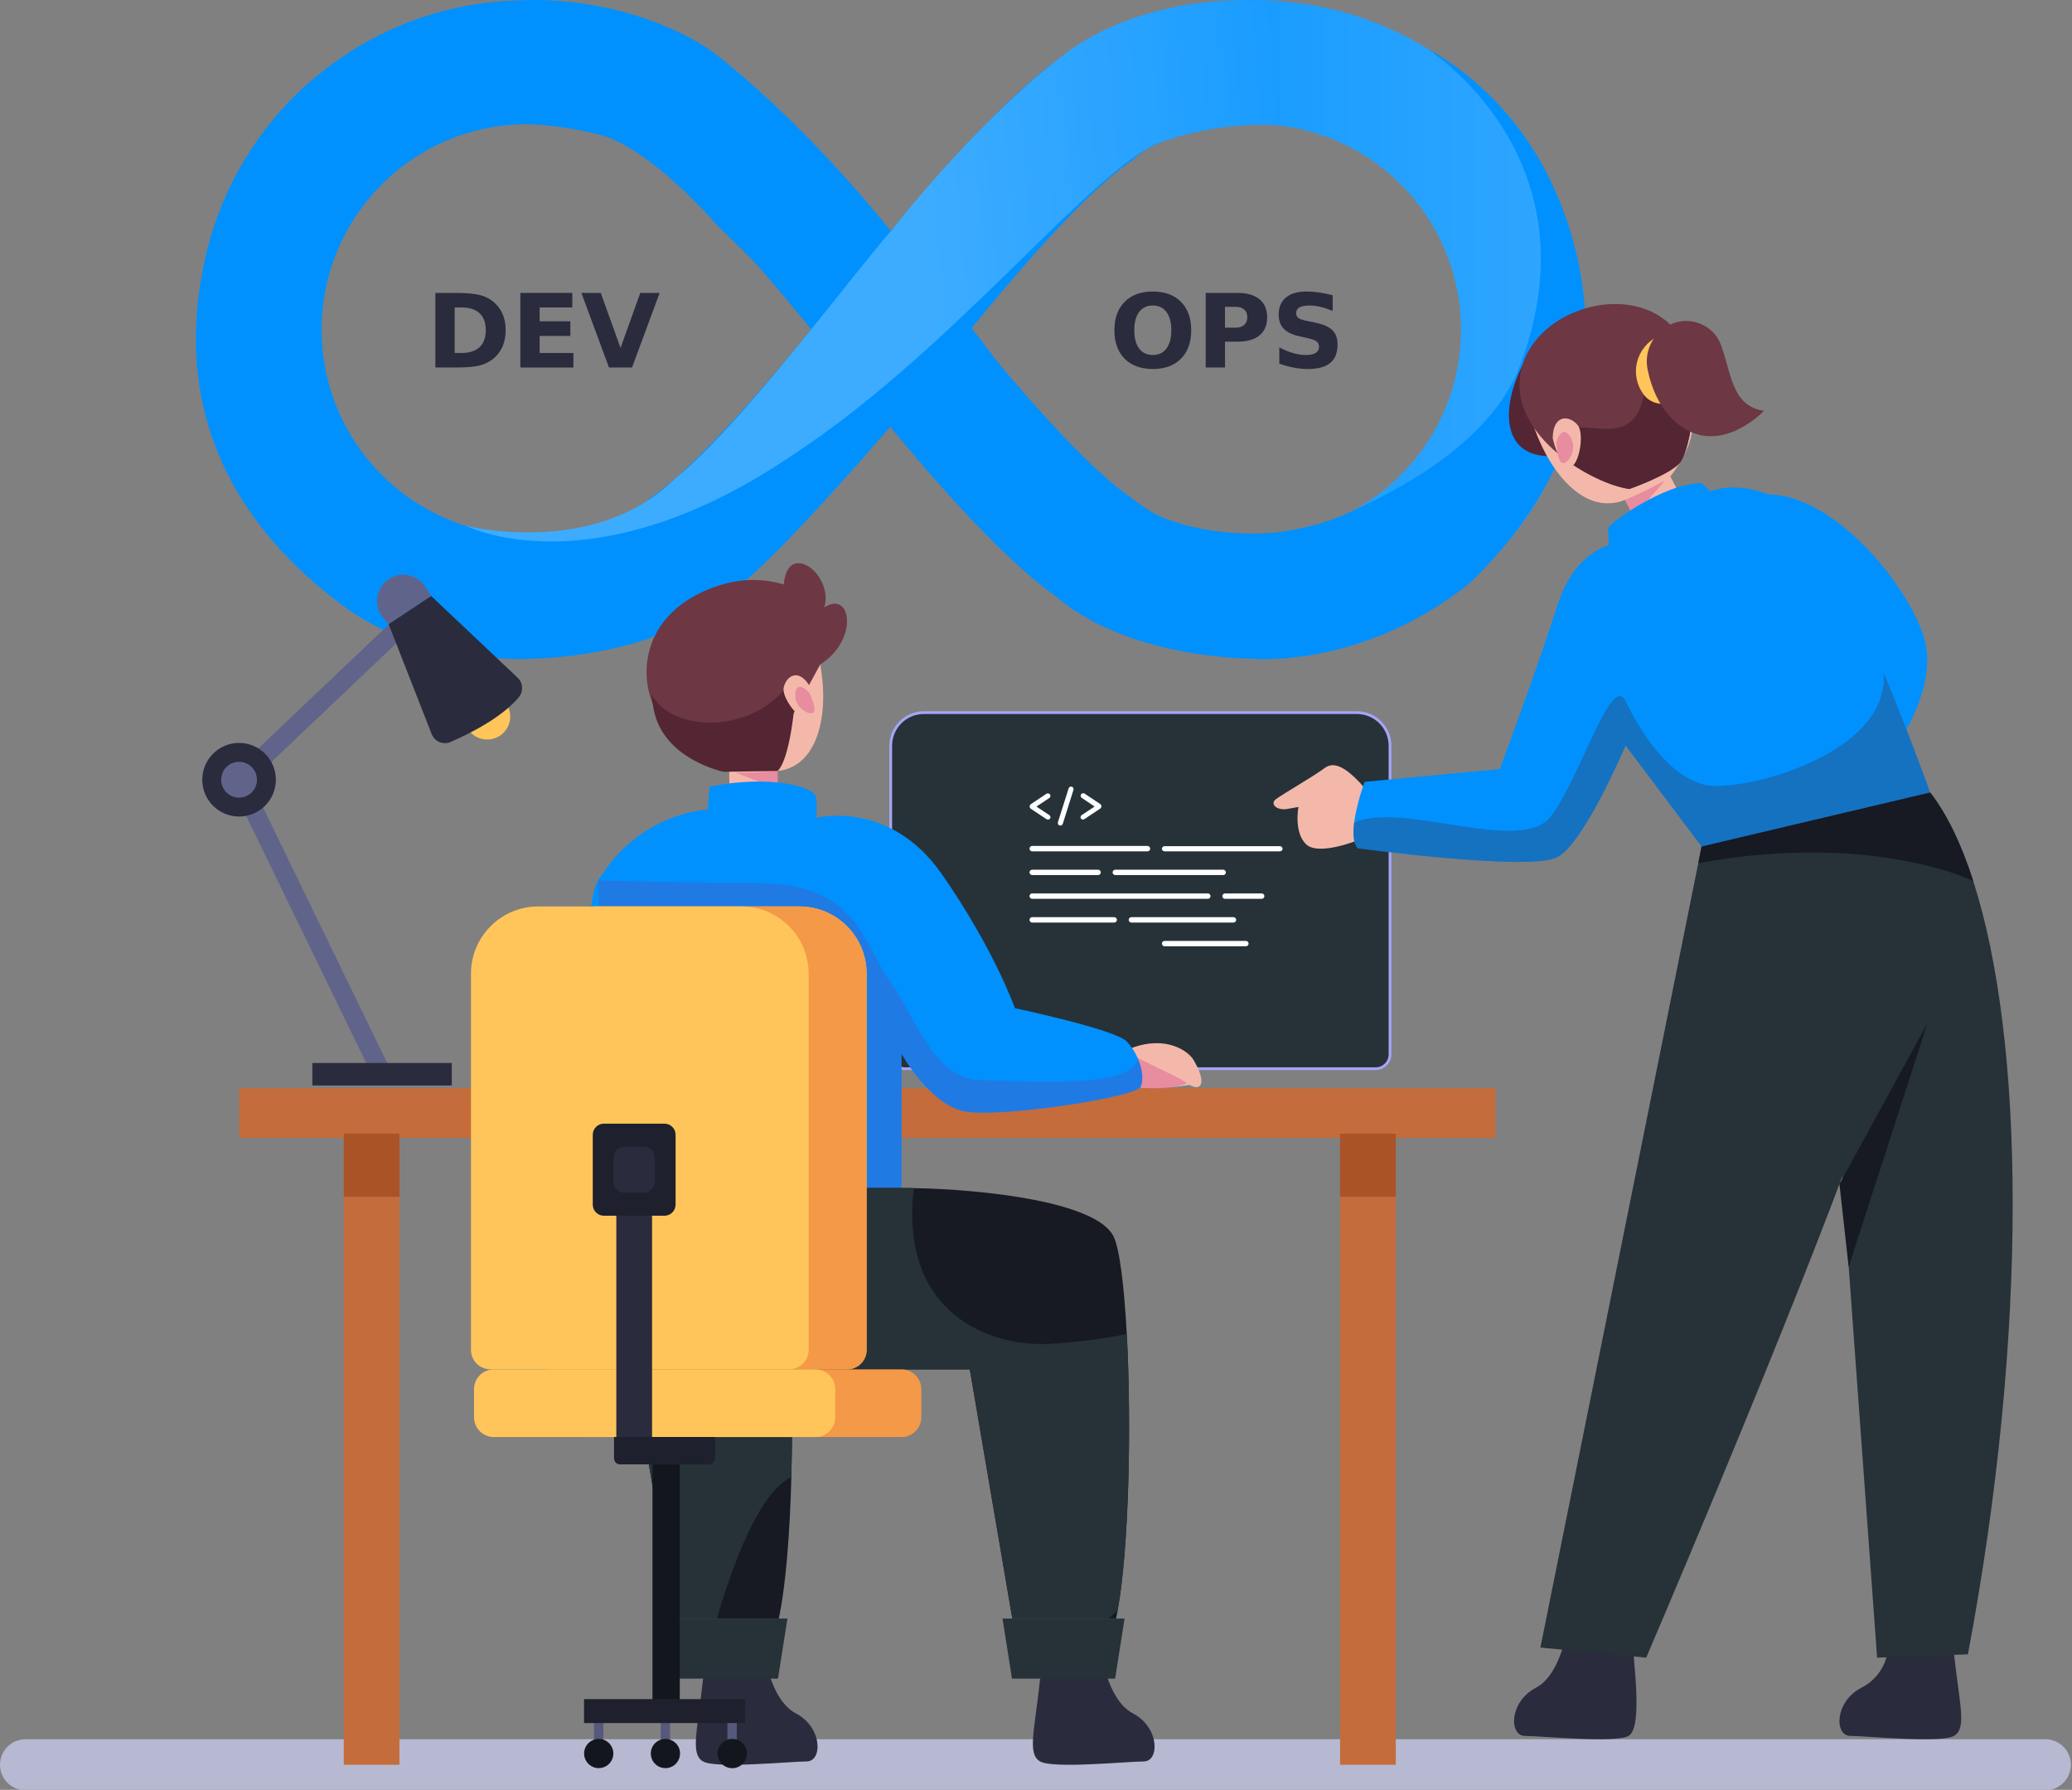 <?xml version="1.0" encoding="UTF-8"?>
<svg xmlns="http://www.w3.org/2000/svg" xmlns:xlink="http://www.w3.org/1999/xlink" width="463px" height="400px" viewBox="0 0 463 400" version="1.1">
<rect x="0" y="0" width="463" height="400" fill="#808080" stroke="none"/>
<defs>
<g>
<symbol overflow="visible" id="glyph0-0">
<path style="stroke:none;" d="M 1.141 4.047 L 1.141 -16.125 L 12.578 -16.125 L 12.578 4.047 Z M 2.422 2.766 L 11.297 2.766 L 11.297 -14.844 L 2.422 -14.844 Z M 2.422 2.766 "/>
</symbol>
<symbol overflow="visible" id="glyph0-1">
<path style="stroke:none;" d="M 9.719 -13.859 C 8.406 -13.859 7.383 -13.375 6.656 -12.406 C 5.938 -11.438 5.578 -10.078 5.578 -8.328 C 5.578 -6.578 5.938 -5.219 6.656 -4.25 C 7.383 -3.281 8.406 -2.797 9.719 -2.797 C 11.031 -2.797 12.047 -3.281 12.766 -4.25 C 13.492 -5.219 13.859 -6.578 13.859 -8.328 C 13.859 -10.078 13.492 -11.438 12.766 -12.406 C 12.047 -13.375 11.031 -13.859 9.719 -13.859 Z M 9.719 -16.984 C 12.395 -16.984 14.492 -16.211 16.016 -14.672 C 17.535 -13.141 18.297 -11.023 18.297 -8.328 C 18.297 -5.629 17.535 -3.508 16.016 -1.969 C 14.492 -0.438 12.395 0.328 9.719 0.328 C 7.039 0.328 4.941 -0.438 3.422 -1.969 C 1.898 -3.508 1.141 -5.629 1.141 -8.328 C 1.141 -11.023 1.898 -13.141 3.422 -14.672 C 4.941 -16.211 7.039 -16.984 9.719 -16.984 Z M 9.719 -16.984 "/>
</symbol>
<symbol overflow="visible" id="glyph0-2">
<path style="stroke:none;" d="M 2.094 -16.672 L 9.234 -16.672 C 11.359 -16.672 12.988 -16.195 14.125 -15.25 C 15.258 -14.312 15.828 -12.973 15.828 -11.234 C 15.828 -9.484 15.258 -8.133 14.125 -7.188 C 12.988 -6.25 11.359 -5.781 9.234 -5.781 L 6.406 -5.781 L 6.406 0 L 2.094 0 Z M 6.406 -13.562 L 6.406 -8.906 L 8.781 -8.906 C 9.613 -8.906 10.254 -9.109 10.703 -9.516 C 11.16 -9.922 11.391 -10.492 11.391 -11.234 C 11.391 -11.984 11.16 -12.555 10.703 -12.953 C 10.254 -13.359 9.613 -13.562 8.781 -13.562 Z M 6.406 -13.562 "/>
</symbol>
<symbol overflow="visible" id="glyph0-3">
<path style="stroke:none;" d="M 13.703 -16.156 L 13.703 -12.625 C 12.785 -13.031 11.891 -13.336 11.016 -13.547 C 10.148 -13.754 9.332 -13.859 8.562 -13.859 C 7.531 -13.859 6.77 -13.719 6.281 -13.438 C 5.789 -13.156 5.547 -12.719 5.547 -12.125 C 5.547 -11.676 5.707 -11.328 6.031 -11.078 C 6.363 -10.828 6.969 -10.613 7.844 -10.438 L 9.672 -10.062 C 11.523 -9.688 12.844 -9.117 13.625 -8.359 C 14.406 -7.609 14.797 -6.531 14.797 -5.125 C 14.797 -3.289 14.25 -1.922 13.156 -1.016 C 12.07 -0.117 10.41 0.328 8.172 0.328 C 7.109 0.328 6.047 0.223 4.984 0.016 C 3.922 -0.18 2.852 -0.477 1.781 -0.875 L 1.781 -4.5 C 2.852 -3.938 3.883 -3.508 4.875 -3.219 C 5.863 -2.938 6.82 -2.797 7.75 -2.797 C 8.688 -2.797 9.406 -2.953 9.906 -3.266 C 10.406 -3.578 10.656 -4.023 10.656 -4.609 C 10.656 -5.129 10.484 -5.531 10.141 -5.812 C 9.805 -6.094 9.133 -6.344 8.125 -6.562 L 6.453 -6.938 C 4.785 -7.289 3.566 -7.859 2.797 -8.641 C 2.023 -9.422 1.641 -10.477 1.641 -11.812 C 1.641 -13.469 2.176 -14.742 3.25 -15.641 C 4.32 -16.535 5.863 -16.984 7.875 -16.984 C 8.789 -16.984 9.734 -16.91 10.703 -16.766 C 11.672 -16.629 12.672 -16.426 13.703 -16.156 Z M 13.703 -16.156 "/>
</symbol>
<symbol overflow="visible" id="glyph0-4">
<path style="stroke:none;" d="M 6.406 -13.422 L 6.406 -3.25 L 7.938 -3.25 C 9.695 -3.25 11.039 -3.68 11.969 -4.547 C 12.895 -5.422 13.359 -6.691 13.359 -8.359 C 13.359 -10.004 12.895 -11.258 11.969 -12.125 C 11.051 -12.988 9.707 -13.422 7.938 -13.422 Z M 2.094 -16.672 L 6.641 -16.672 C 9.172 -16.672 11.055 -16.488 12.297 -16.125 C 13.535 -15.77 14.598 -15.16 15.484 -14.297 C 16.266 -13.547 16.844 -12.676 17.219 -11.688 C 17.602 -10.707 17.797 -9.598 17.797 -8.359 C 17.797 -7.098 17.602 -5.973 17.219 -4.984 C 16.844 -3.992 16.266 -3.125 15.484 -2.375 C 14.586 -1.508 13.516 -0.895 12.266 -0.531 C 11.016 -0.176 9.141 0 6.641 0 L 2.094 0 Z M 2.094 -16.672 "/>
</symbol>
<symbol overflow="visible" id="glyph0-5">
<path style="stroke:none;" d="M 2.094 -16.672 L 13.703 -16.672 L 13.703 -13.422 L 6.406 -13.422 L 6.406 -10.328 L 13.266 -10.328 L 13.266 -7.062 L 6.406 -7.062 L 6.406 -3.25 L 13.953 -3.25 L 13.953 0 L 2.094 0 Z M 2.094 -16.672 "/>
</symbol>
<symbol overflow="visible" id="glyph0-6">
<path style="stroke:none;" d="M 0.109 -16.672 L 4.438 -16.672 L 8.859 -4.375 L 13.266 -16.672 L 17.594 -16.672 L 11.422 0 L 6.281 0 Z M 0.109 -16.672 "/>
</symbol>
</g>
<linearGradient id="linear0" gradientUnits="userSpaceOnUse" x1="0" y1="0.5" x2="1" y2="0.5" gradientTransform="matrix(154.996,0,0,147.223,199.176,0.066)">
<stop offset="0" style="stop-color:rgb(0%,56.863%,100%);stop-opacity:1;"/>
<stop offset="1" style="stop-color:rgb(19.216%,65.49%,100%);stop-opacity:1;"/>
</linearGradient>
<linearGradient id="linear1" gradientUnits="userSpaceOnUse" x1="1.342" y1="0.453" x2="0.57" y2="0.498" gradientTransform="matrix(182.227,0,0,120.941,103.855,0.066)">
<stop offset="0" style="stop-color:rgb(0%,56.863%,100%);stop-opacity:1;"/>
<stop offset="1" style="stop-color:rgb(23.922%,67.451%,100%);stop-opacity:1;"/>
</linearGradient>
<filter id="alpha" filterUnits="objectBoundingBox" x="0%" y="0%" width="100%" height="100%">
  <feColorMatrix type="matrix" in="SourceGraphic" values="0 0 0 0 1 0 0 0 0 1 0 0 0 0 1 0 0 0 1 0"/>
</filter>
<mask id="mask0">
  <g filter="url(#alpha)">
<rect x="0" y="0" width="463" height="400" style="fill:rgb(0%,0%,0%);fill-opacity:0.529;stroke:none;"/>
  </g>
</mask>
<clipPath id="clip1">
  <rect x="0" y="0" width="463" height="400"/>
</clipPath>
<g id="surface5" clip-path="url(#clip1)">
<path style=" stroke:none;fill-rule:nonzero;fill:rgb(86.667%,39.608%,58.431%);fill-opacity:1;" d="M 254.137 236.348 C 258.145 238.5 265.141 241.543 265.102 242.062 C 265.066 242.578 258.836 244 254.859 242.895 C 250.887 241.789 254.137 236.348 254.137 236.348 Z M 254.137 236.348 "/>
</g>
<mask id="mask1">
  <g filter="url(#alpha)">
<rect x="0" y="0" width="463" height="400" style="fill:rgb(0%,0%,0%);fill-opacity:0.529;stroke:none;"/>
  </g>
</mask>
<clipPath id="clip2">
  <rect x="0" y="0" width="463" height="400"/>
</clipPath>
<g id="surface8" clip-path="url(#clip2)">
<path style=" stroke:none;fill-rule:nonzero;fill:rgb(86.667%,39.608%,58.431%);fill-opacity:1;" d="M 173.75 172.312 C 170.629 172.582 167.496 172.691 164.363 172.637 L 173.797 176.348 Z M 173.75 172.312 "/>
</g>
<mask id="mask2">
  <g filter="url(#alpha)">
<rect x="0" y="0" width="463" height="400" style="fill:rgb(0%,0%,0%);fill-opacity:0.529;stroke:none;"/>
  </g>
</mask>
<clipPath id="clip3">
  <rect x="0" y="0" width="463" height="400"/>
</clipPath>
<g id="surface11" clip-path="url(#clip3)">
<path style=" stroke:none;fill-rule:nonzero;fill:rgb(86.667%,39.608%,58.431%);fill-opacity:1;" d="M 180.828 154.789 C 178.605 152.496 177.535 153.461 177.738 155.859 C 177.941 158.258 180.828 159.953 181.75 159.254 C 182.672 158.555 180.828 154.789 180.828 154.789 Z M 180.828 154.789 "/>
</g>
<mask id="mask3">
  <g filter="url(#alpha)">
<rect x="0" y="0" width="463" height="400" style="fill:rgb(0%,0%,0%);fill-opacity:0.38;stroke:none;"/>
  </g>
</mask>
<clipPath id="clip4">
  <rect x="0" y="0" width="463" height="400"/>
</clipPath>
<g id="surface14" clip-path="url(#clip4)">
<path style=" stroke:none;fill-rule:nonzero;fill:rgb(32.549%,33.333%,71.765%);fill-opacity:1;" d="M 254.859 242.895 C 253.688 245.227 223.273 249.906 215.484 248.355 C 207.695 246.801 201.445 235.484 201.445 235.484 L 201.445 265.496 L 142.957 265.496 C 142.957 265.496 137.273 237.898 134.109 219.453 L 133.641 196.73 C 133.641 196.73 147.918 197.207 169.789 197.352 C 191.66 197.492 192.863 211.039 198.801 219.223 C 204.734 227.41 208.617 241.246 219.199 241.395 C 229.781 241.543 251.926 243.328 254.156 237.008 L 254.422 236.949 C 255.301 239.188 255.547 241.512 254.859 242.895 Z M 254.859 242.895 "/>
</g>
<mask id="mask4">
  <g filter="url(#alpha)">
<rect x="0" y="0" width="463" height="400" style="fill:rgb(0%,0%,0%);fill-opacity:0.529;stroke:none;"/>
  </g>
</mask>
<clipPath id="clip5">
  <rect x="0" y="0" width="463" height="400"/>
</clipPath>
<g id="surface17" clip-path="url(#clip5)">
<path style=" stroke:none;fill-rule:nonzero;fill:rgb(86.667%,39.608%,58.431%);fill-opacity:1;" d="M 363.109 111.734 C 366.156 110.434 369.137 108.977 372.035 107.371 L 365.051 115.512 Z M 363.109 111.734 "/>
</g>
<mask id="mask5">
  <g filter="url(#alpha)">
<rect x="0" y="0" width="463" height="400" style="fill:rgb(0%,0%,0%);fill-opacity:0.529;stroke:none;"/>
  </g>
</mask>
<clipPath id="clip6">
  <rect x="0" y="0" width="463" height="400"/>
</clipPath>
<g id="surface20" clip-path="url(#clip6)">
<path style=" stroke:none;fill-rule:nonzero;fill:rgb(86.667%,39.608%,58.431%);fill-opacity:1;" d="M 347.789 98.895 C 348.73 95.648 350.207 96.016 351.238 98.34 C 352.273 100.664 350.395 103.691 349.184 103.508 C 347.969 103.32 347.789 98.895 347.789 98.895 Z M 347.789 98.895 "/>
</g>
<mask id="mask6">
  <g filter="url(#alpha)">
<rect x="0" y="0" width="463" height="400" style="fill:rgb(0%,0%,0%);fill-opacity:0.361;stroke:none;"/>
  </g>
</mask>
<clipPath id="clip7">
  <rect x="0" y="0" width="463" height="400"/>
</clipPath>
<g id="surface23" clip-path="url(#clip7)">
<path style=" stroke:none;fill-rule:nonzero;fill:rgb(21.961%,22.353%,32.157%);fill-opacity:1;" d="M 431.293 177.09 L 380.23 189.164 L 363.246 166.605 C 363.246 166.605 354.066 188.359 347.977 191.582 C 341.887 194.801 303.375 189.566 303.375 189.566 C 302.375 188.43 302.281 186.215 302.586 183.84 C 313.262 178.977 339.84 191.043 346.473 182.531 C 353.105 174.016 360.074 150.004 363.27 156.75 C 366.465 163.496 373.004 173.684 381.09 175.426 C 389.176 177.172 422.445 168.625 420.898 150.32 C 426.762 164.422 431.293 177.09 431.293 177.09 Z M 431.293 177.09 "/>
</g>
</defs>
<g id="surface1">
<g style="fill:rgb(16.471%,16.863%,23.922%);fill-opacity:1;">
  <use xlink:href="#glyph0-1" x="247.883" y="82.134"/>
  <use xlink:href="#glyph0-2" x="267.325" y="82.134"/>
  <use xlink:href="#glyph0-3" x="284.088" y="82.134"/>
</g>
<path style=" stroke:none;fill-rule:nonzero;fill:url(#linear0);" d="M 280.574 147.289 C 321.223 147.289 354.172 114.332 354.172 73.676 C 354.172 33.023 321.223 0.066 280.574 0.066 C 280.574 0.066 256.43 -0.754 238.855 11.664 C 223.395 21.441 199.176 51.547 199.176 51.547 C 199.91 51.547 234.617 40.961 259.285 31.805 C 267.168 29 275.492 27.672 283.852 27.879 C 308.5 29.652 327.324 50.617 326.441 75.316 C 325.559 100.016 305.285 119.586 280.574 119.59 Z M 280.574 147.289 "/>
<path style=" stroke:none;fill-rule:nonzero;fill:rgb(0%,56.863%,100%);fill-opacity:1;" d="M 280.363 147.211 L 280.418 147.211 C 280.418 147.211 304.355 149.453 328.328 130.402 C 361.848 98.367 357.086 62.242 346.375 40.16 C 336.25 19.273 319.117 10.992 319.117 10.992 C 318.797 10.992 358.406 35.453 338.898 83.664 C 331.238 100.113 311.82 109.762 301.527 114.523 C 290.012 119.852 277.805 119.43 277.449 119.402 C 269.984 118.918 258.891 116.75 253.672 112.016 L 252.984 111.395 L 252.219 110.867 C 243.879 105.129 228.309 88.289 211.59 66.914 L 207.43 61.598 L 207.094 61.598 C 196.133 47.699 181.625 29.863 162.379 14.066 C 146.613 0.473 121 0.031 117.809 0.031 L 117.754 0.031 L 117.777 13.891 L 117.762 27.727 C 124.934 27.758 138.539 29.816 144.504 35.223 L 145.191 35.844 L 145.957 36.367 C 154.758 42.422 171.797 61.078 189.359 83.895 L 193.516 89.297 L 193.984 89.297 C 205.395 103.555 222.77 123.914 235.801 133.184 C 251.555 146.773 277.168 147.211 280.363 147.211 Z M 280.363 147.211 "/>
<path style=" stroke:none;fill-rule:nonzero;fill:rgb(0%,56.863%,100%);fill-opacity:1;" d="M 117.773 147.289 L 117.773 119.59 C 92.418 119.59 71.863 99.035 71.863 73.676 C 71.863 48.32 92.418 27.766 117.773 27.766 C 117.773 27.766 124.758 27.703 134.66 30.285 C 136.82 30.848 146.227 34.457 160.574 50.68 C 178.758 68.254 202.711 94.16 224.477 107.359 C 258.965 128.273 284.156 119.105 284.156 119.105 C 276.137 119.645 268.09 118.648 260.445 116.164 C 250.289 110.969 236.93 98.781 222.691 80.656 C 204.773 56.27 168.512 16.809 156.371 9.742 C 137.293 -1.457 117.133 0.07 116.953 0.07 C 76.461 0.512 43.926 33.586 44.152 74.086 C 44.379 114.59 77.277 147.301 117.773 147.289 Z M 117.773 147.289 "/>
<path style=" stroke:none;fill-rule:nonzero;fill:rgb(0%,56.863%,100%);fill-opacity:1;" d="M 117.809 147.211 C 118.234 147.211 119.059 147.203 120.199 147.156 C 127.652 146.859 148.711 144.961 162.371 133.188 C 176.59 123.07 211.586 80.328 211.586 80.328 C 228.305 58.957 243.875 42.113 252.215 36.375 L 252.98 35.852 L 253.668 35.227 C 259.926 29.559 274.289 27.734 280.324 27.734 L 280.371 27.734 L 280.418 0.039 L 280.363 0.039 C 277.172 0.039 251.555 0.477 235.793 14.066 C 222.762 23.332 205.383 43.699 193.977 57.949 L 189.352 63.352 C 171.789 86.172 154.75 104.828 145.949 110.879 L 145.184 111.402 L 144.496 112.027 C 138.238 117.695 123.871 119.52 117.84 119.52 L 117.793 119.52 C 117.793 119.52 84.234 117.895 68.543 98.184 C 36.941 47.457 69.441 18.211 69.441 18.211 C 69.441 18.211 53.953 30.188 47.324 52.34 C 40.512 75.141 40.105 108.59 77.359 135.906 C 95.238 148.594 117.797 147.211 117.809 147.211 Z M 117.809 147.211 "/>
<path style=" stroke:none;fill-rule:nonzero;fill:url(#linear1);" d="M 283.852 27.879 C 284.602 27.934 285.344 28.004 286.082 28.094 L 286.082 0.273 C 284.262 0.137 282.426 0.07 280.574 0.066 C 277.793 0.062 256.43 -1.039 238.859 11.375 C 218.219 26.812 199.172 51.551 199.172 51.551 C 190.188 61.723 165.988 94.699 150.883 106.945 C 132.641 124.965 103.855 117.438 103.855 117.438 C 104.145 117.438 132.258 132.234 177.203 101.621 C 213.211 78.07 244.406 37.328 259.281 31.805 C 267.16 29.004 275.492 27.672 283.852 27.879 Z M 283.852 27.879 "/>
<path style="fill-rule:nonzero;fill:rgb(14.902%,19.608%,21.961%);fill-opacity:1;stroke-width:1;stroke-linecap:butt;stroke-linejoin:miter;stroke:rgb(65.098%,64.314%,96.863%);stroke-opacity:1;stroke-miterlimit:10;" d="M 247.024 71.507 L 247.024 183.089 C 247.024 185.958 244.698 188.283 241.83 188.283 L 71.686 188.283 C 68.817 188.283 66.491 185.958 66.491 183.089 L 66.491 71.507 C 66.491 64.879 71.863 59.508 78.491 59.508 L 235.024 59.508 C 241.653 59.508 247.024 64.879 247.024 71.507 Z M 247.024 71.507 " transform="matrix(0.618,0,0,0.618,157.945,122.479)"/>
<path style=" stroke:none;fill-rule:nonzero;fill:rgb(100%,100%,100%);fill-opacity:1;" d="M 233.84 183.07 L 230.367 180.758 C 230.188 180.641 230.082 180.445 230.082 180.23 C 230.082 180.02 230.188 179.82 230.367 179.707 L 233.84 177.391 C 234.105 177.215 234.461 177.289 234.637 177.555 C 234.805 177.816 234.73 178.164 234.477 178.34 L 231.594 180.25 L 234.477 182.16 C 234.73 182.336 234.805 182.684 234.637 182.945 C 234.445 183.191 234.098 183.246 233.84 183.07 Z M 233.84 183.07 "/>
<path style=" stroke:none;fill-rule:nonzero;fill:rgb(100%,100%,100%);fill-opacity:1;" d="M 241.523 182.91 C 241.379 182.648 241.465 182.316 241.719 182.156 L 244.602 180.246 L 241.719 178.305 C 241.461 178.129 241.395 177.777 241.57 177.516 C 241.652 177.391 241.781 177.301 241.93 177.273 C 242.078 177.242 242.23 177.27 242.355 177.355 L 245.828 179.668 C 246.008 179.785 246.113 179.98 246.113 180.195 C 246.113 180.406 246.008 180.605 245.828 180.719 L 242.355 183.035 C 242.23 183.133 242.07 183.176 241.91 183.152 C 241.754 183.129 241.613 183.039 241.523 182.906 Z M 241.523 182.91 "/>
<path style=" stroke:none;fill-rule:nonzero;fill:rgb(100%,100%,100%);fill-opacity:1;" d="M 236.766 184.473 C 236.621 184.426 236.5 184.324 236.43 184.191 C 236.359 184.055 236.348 183.898 236.395 183.754 L 238.793 176.184 C 238.836 176.043 238.938 175.922 239.07 175.852 C 239.203 175.781 239.355 175.77 239.5 175.816 C 239.645 175.855 239.766 175.957 239.836 176.09 C 239.906 176.223 239.918 176.379 239.871 176.52 L 237.488 184.102 C 237.441 184.246 237.34 184.367 237.207 184.438 C 237.07 184.508 236.914 184.52 236.77 184.473 Z M 236.766 184.473 "/>
<path style=" stroke:none;fill-rule:nonzero;fill:rgb(100%,100%,100%);fill-opacity:1;" d="M 256.418 190.258 L 230.645 190.258 C 230.488 190.258 230.336 190.195 230.223 190.082 C 230.113 189.969 230.051 189.816 230.055 189.656 C 230.051 189.5 230.113 189.344 230.223 189.23 C 230.336 189.117 230.488 189.055 230.645 189.055 L 256.418 189.055 C 256.75 189.055 257.016 189.324 257.016 189.656 C 257.02 189.816 256.953 189.969 256.84 190.082 C 256.73 190.195 256.574 190.258 256.418 190.258 Z M 256.418 190.258 "/>
<path style=" stroke:none;fill-rule:nonzero;fill:rgb(100%,100%,100%);fill-opacity:1;" d="M 286.02 190.258 L 260.234 190.258 C 259.902 190.258 259.633 189.988 259.633 189.656 C 259.656 189.344 259.918 189.102 260.234 189.102 L 285.996 189.102 C 286.328 189.102 286.598 189.371 286.598 189.703 C 286.574 190.008 286.324 190.246 286.02 190.258 Z M 286.02 190.258 "/>
<path style=" stroke:none;fill-rule:nonzero;fill:rgb(100%,100%,100%);fill-opacity:1;" d="M 245.375 195.559 L 230.645 195.559 C 230.488 195.559 230.336 195.496 230.223 195.383 C 230.113 195.27 230.051 195.117 230.055 194.957 C 230.055 194.633 230.32 194.367 230.645 194.367 L 245.375 194.367 C 245.703 194.367 245.973 194.629 245.977 194.957 C 245.977 195.117 245.914 195.27 245.801 195.383 C 245.688 195.496 245.535 195.559 245.375 195.559 Z M 245.375 195.559 "/>
<path style=" stroke:none;fill-rule:nonzero;fill:rgb(100%,100%,100%);fill-opacity:1;" d="M 273.336 195.559 L 249.207 195.559 C 249.047 195.559 248.898 195.496 248.785 195.383 C 248.676 195.27 248.613 195.117 248.617 194.957 C 248.617 194.633 248.883 194.367 249.207 194.367 L 273.336 194.367 C 273.66 194.367 273.926 194.633 273.926 194.957 C 273.93 195.117 273.867 195.27 273.758 195.383 C 273.645 195.496 273.492 195.559 273.336 195.559 Z M 273.336 195.559 "/>
<path style=" stroke:none;fill-rule:nonzero;fill:rgb(100%,100%,100%);fill-opacity:1;" d="M 269.898 200.871 L 230.645 200.871 C 230.316 200.867 230.055 200.598 230.055 200.27 C 230.051 200.113 230.113 199.957 230.223 199.844 C 230.336 199.73 230.484 199.668 230.645 199.668 L 269.898 199.668 C 270.23 199.668 270.5 199.938 270.5 200.27 C 270.5 200.602 270.23 200.871 269.898 200.871 Z M 269.898 200.871 "/>
<path style=" stroke:none;fill-rule:nonzero;fill:rgb(100%,100%,100%);fill-opacity:1;" d="M 281.934 200.871 L 273.738 200.871 C 273.406 200.871 273.137 200.602 273.137 200.27 C 273.141 199.938 273.406 199.668 273.738 199.668 L 281.934 199.668 C 282.266 199.668 282.535 199.938 282.535 200.27 C 282.535 200.602 282.266 200.871 281.934 200.871 Z M 281.934 200.871 "/>
<path style=" stroke:none;fill-rule:nonzero;fill:rgb(100%,100%,100%);fill-opacity:1;" d="M 248.977 206.172 L 230.645 206.172 C 230.488 206.172 230.336 206.109 230.223 205.996 C 230.113 205.883 230.051 205.73 230.055 205.57 C 230.051 205.414 230.113 205.258 230.223 205.145 C 230.336 205.031 230.488 204.969 230.645 204.969 L 248.977 204.969 C 249.309 204.969 249.578 205.238 249.578 205.57 C 249.578 205.902 249.309 206.172 248.977 206.172 Z M 248.977 206.172 "/>
<path style=" stroke:none;fill-rule:nonzero;fill:rgb(100%,100%,100%);fill-opacity:1;" d="M 275.625 206.172 L 252.816 206.172 C 252.484 206.172 252.215 205.902 252.215 205.57 C 252.215 205.238 252.484 204.969 252.816 204.969 L 275.625 204.969 C 275.957 204.969 276.227 205.238 276.227 205.57 C 276.227 205.902 275.957 206.172 275.625 206.172 Z M 275.625 206.172 "/>
<path style=" stroke:none;fill-rule:nonzero;fill:rgb(100%,100%,100%);fill-opacity:1;" d="M 278.438 211.473 L 260.234 211.473 C 259.902 211.473 259.633 211.203 259.633 210.871 C 259.633 210.715 259.699 210.562 259.809 210.449 C 259.922 210.34 260.078 210.277 260.234 210.281 L 278.414 210.281 C 278.742 210.281 279.004 210.547 279.004 210.871 C 279.012 211.191 278.758 211.461 278.438 211.473 Z M 278.438 211.473 "/>
<path style=" stroke:none;fill-rule:nonzero;fill:rgb(71.373%,72.549%,81.961%);fill-opacity:1;" d="M 457.047 400.094 L 5.707 400.094 C 4.191 400.098 2.742 399.496 1.672 398.426 C 0.602 397.359 0 395.906 0 394.395 C 0 391.242 2.555 388.688 5.707 388.688 L 457.047 388.688 C 460.199 388.688 462.754 391.242 462.754 394.395 C 462.754 395.906 462.152 397.359 461.082 398.426 C 460.012 399.496 458.559 400.098 457.047 400.094 Z M 457.047 400.094 "/>
<path style=" stroke:none;fill-rule:nonzero;fill:rgb(76.863%,42.353%,23.137%);fill-opacity:1;" d="M 53.434 243.188 L 334.168 243.188 L 334.168 254.301 L 53.434 254.301 Z M 53.434 243.188 "/>
<path style=" stroke:none;fill-rule:nonzero;fill:rgb(76.863%,42.353%,23.137%);fill-opacity:1;" d="M 76.82 253.344 L 89.262 253.344 L 89.262 394.387 L 76.82 394.387 Z M 76.82 253.344 "/>
<path style=" stroke:none;fill-rule:nonzero;fill:rgb(76.863%,42.353%,23.137%);fill-opacity:1;" d="M 299.449 253.344 L 311.891 253.344 L 311.891 394.387 L 299.449 394.387 Z M 299.449 253.344 "/>
<path style=" stroke:none;fill-rule:nonzero;fill:rgb(66.667%,32.549%,15.294%);fill-opacity:1;" d="M 76.82 253.344 L 89.262 253.344 L 89.262 267.445 L 76.82 267.445 Z M 76.82 253.344 "/>
<path style=" stroke:none;fill-rule:nonzero;fill:rgb(66.667%,32.549%,15.294%);fill-opacity:1;" d="M 299.449 253.344 L 311.891 253.344 L 311.891 267.445 L 299.449 267.445 Z M 299.449 253.344 "/>
<path style=" stroke:none;fill-rule:nonzero;fill:rgb(16.471%,16.863%,23.922%);fill-opacity:1;" d="M 261.289 242.754 L 214.023 242.754 C 214.023 239.586 216.594 237.016 219.762 237.016 L 255.551 237.016 C 258.719 237.02 261.285 239.586 261.289 242.754 Z M 261.289 242.754 "/>
<path style=" stroke:none;fill-rule:nonzero;fill:rgb(16.471%,16.863%,23.922%);fill-opacity:1;" d="M 232.426 375.137 C 231.191 386.797 229.496 391.984 232.426 393.652 C 235.355 395.32 251.953 393.652 255.551 393.652 C 259.148 393.652 259.148 386.066 253.152 382.906 C 247.156 379.75 245.953 368.43 245.953 368.43 Z M 232.426 375.137 "/>
<path style=" stroke:none;fill-rule:nonzero;fill:rgb(16.471%,16.863%,23.922%);fill-opacity:1;" d="M 157.109 375.137 C 155.875 386.797 154.18 391.984 157.109 393.652 C 160.039 395.32 176.637 393.652 180.234 393.652 C 183.832 393.652 183.832 386.066 177.836 382.906 C 171.84 379.75 170.641 368.43 170.641 368.43 Z M 157.109 375.137 "/>
<path style=" stroke:none;fill-rule:nonzero;fill:rgb(9.02%,9.804%,13.725%);fill-opacity:1;" d="M 176.832 330.152 C 176.504 342.668 175.594 354.418 174.023 361.719 L 150.875 361.719 L 142.258 311.246 L 141.371 306.062 C 136.461 306.07 132.473 302.102 132.457 297.188 L 132.457 297.027 C 132.621 287.031 134.352 271.5 142.969 265.535 C 152.555 258.895 171.785 272.887 173.5 276.344 C 175.168 279.699 176.316 291.234 176.77 305.078 C 177.023 313.023 177.051 321.758 176.832 330.152 Z M 176.832 330.152 "/>
<path style=" stroke:none;fill-rule:nonzero;fill:rgb(14.902%,19.608%,21.961%);fill-opacity:1;" d="M 176.832 330.152 C 168.656 333.676 161.996 355.469 160.219 361.719 L 150.875 361.719 L 142.258 311.246 C 143.098 309.707 144.273 308.375 145.699 307.348 C 149.902 304.719 174.172 305.035 176.758 305.078 C 177.023 313.023 177.051 321.758 176.832 330.152 Z M 176.832 330.152 "/>
<path style=" stroke:none;fill-rule:nonzero;fill:rgb(95.686%,72.157%,67.059%);fill-opacity:1;" d="M 252.895 234.203 C 260.27 231.422 265.406 234.652 266.742 236.941 C 268.078 239.23 268.832 241.32 268.262 242.457 C 267.691 243.594 265.789 242.457 265.789 242.457 C 265.789 242.457 259.316 243.66 254.371 242.969 C 249.426 242.277 252.895 234.203 252.895 234.203 Z M 252.895 234.203 "/>
<use xlink:href="#surface5" mask="url(#mask0)"/>
<path style=" stroke:none;fill-rule:nonzero;fill:rgb(95.686%,72.157%,67.059%);fill-opacity:1;" d="M 182.801 146.297 C 185.594 157.738 183.562 171.234 173.75 172.312 L 173.797 176.344 C 173.82 179.324 171.43 181.762 168.449 181.793 C 165.465 181.824 163.02 179.43 162.988 176.445 L 162.953 172.422 C 162.953 172.422 155.059 169.156 153.438 164.27 C 151.82 159.379 153.438 163.484 153.438 163.484 L 152.543 143.453 L 183.031 143.148 Z M 182.801 146.297 "/>
<use xlink:href="#surface8" mask="url(#mask1)"/>
<path style=" stroke:none;fill-rule:nonzero;fill:rgb(42.745%,21.569%,26.667%);fill-opacity:1;" d="M 183.277 148.508 C 191.934 143.043 190.301 131.762 184.16 135.762 C 184.16 135.762 174.488 125.809 159.492 131.242 C 144.496 136.676 142.613 149.227 145.781 157.047 C 148.945 164.867 168.375 168.934 168.375 168.934 L 177.348 159.41 Z M 183.277 148.508 "/>
<path style=" stroke:none;fill-rule:nonzero;fill:rgb(42.745%,21.569%,26.667%);fill-opacity:1;" d="M 184.16 135.762 C 185.656 131.402 181.898 125.867 178.395 125.867 C 174.891 125.867 175.086 131.891 175.086 131.891 L 181.07 139.809 Z M 184.16 135.762 "/>
<path style=" stroke:none;fill-rule:nonzero;fill:rgb(32.941%,14.902%,20%);fill-opacity:1;" d="M 177.695 155.977 C 177.598 157.336 176.559 169.621 173.75 172.312 L 161.668 172.477 C 161.668 172.477 148.328 169.758 146.094 158.672 C 145.852 157.477 145.672 156.27 145.551 155.055 C 149.488 163.094 166.129 164.418 175.105 154.309 C 175.105 154.309 176.238 155.012 177.695 155.977 Z M 177.695 155.977 "/>
<path style=" stroke:none;fill-rule:nonzero;fill:rgb(95.686%,72.157%,67.059%);fill-opacity:1;" d="M 181.082 153.598 C 178.566 149.113 175.68 151.031 175.125 153.652 C 174.566 156.273 179.867 162.594 181.152 160.344 C 182.438 158.09 181.082 153.598 181.082 153.598 Z M 181.082 153.598 "/>
<use xlink:href="#surface11" mask="url(#mask2)"/>
<path style=" stroke:none;fill-rule:nonzero;fill:rgb(0%,56.863%,100%);fill-opacity:1;" d="M 254.859 242.895 C 253.688 245.227 223.273 249.906 215.484 248.355 C 207.695 246.801 201.445 235.484 201.445 235.484 L 201.445 265.496 L 142.957 265.496 C 142.957 265.496 137.273 237.898 134.109 219.453 C 132.805 211.859 131.922 205.852 132.039 203.883 C 132.266 199.988 133.039 197.844 133.641 196.73 C 133.824 196.348 134.074 196 134.383 195.707 C 139.617 187.375 148.379 181.906 158.16 180.867 L 158.551 175.797 C 172.195 173.078 181.941 175.797 182.332 178.148 C 182.562 179.684 182.562 181.242 182.332 182.777 C 182.332 182.777 198.715 178.523 210.414 195.297 C 222.117 212.07 226.789 225.312 226.789 225.312 C 226.789 225.312 249.012 230 251.746 232.73 C 252.898 233.938 253.805 235.363 254.41 236.922 C 255.301 239.188 255.547 241.512 254.859 242.895 Z M 254.859 242.895 "/>
<use xlink:href="#surface14" mask="url(#mask3)"/>
<path style=" stroke:none;fill-rule:nonzero;fill:rgb(9.02%,9.804%,13.725%);fill-opacity:1;" d="M 249.734 359.945 C 249.625 360.562 249.508 361.184 249.379 361.719 L 226.207 361.719 L 216.707 306.031 L 175.086 306.031 L 163.273 291.129 L 142.957 265.496 L 201.445 265.496 C 202.336 265.496 203.258 265.496 204.203 265.527 C 220.152 265.812 245 268.621 248.82 276.305 C 250.191 279.082 251.219 287.465 251.777 298.121 C 252.828 317.941 252.344 345.633 249.734 359.945 Z M 249.734 359.945 "/>
<path style=" stroke:none;fill-rule:nonzero;fill:rgb(14.902%,19.608%,21.961%);fill-opacity:1;" d="M 249.734 359.945 L 247.707 361.719 L 226.207 361.719 L 216.707 306.031 L 175.086 306.031 L 163.273 291.129 L 164.363 274.047 L 172.293 265.496 L 201.445 265.496 C 202.336 265.496 203.258 265.496 204.203 265.527 C 200.906 293.695 221.387 301.047 234.492 300.328 C 240.309 300.008 246.09 299.27 251.801 298.121 C 252.828 317.941 252.344 345.633 249.734 359.945 Z M 249.734 359.945 "/>
<path style=" stroke:none;fill-rule:nonzero;fill:rgb(14.902%,19.608%,21.961%);fill-opacity:1;" d="M 249.18 375.137 L 226.133 375.137 L 224.02 361.719 L 251.293 361.719 Z M 249.18 375.137 "/>
<path style=" stroke:none;fill-rule:nonzero;fill:rgb(14.902%,19.608%,21.961%);fill-opacity:1;" d="M 173.844 375.137 L 150.801 375.137 L 148.691 361.719 L 175.957 361.719 Z M 173.844 375.137 "/>
<path style=" stroke:none;fill-rule:nonzero;fill:rgb(33.333%,34.902%,48.627%);fill-opacity:1;" d="M 132.738 383.469 L 134.832 383.469 L 134.832 391.352 L 132.738 391.352 Z M 132.738 383.469 "/>
<path style=" stroke:none;fill-rule:nonzero;fill:rgb(33.333%,34.902%,48.627%);fill-opacity:1;" d="M 147.641 383.469 L 149.734 383.469 L 149.734 391.352 L 147.641 391.352 Z M 147.641 383.469 "/>
<path style=" stroke:none;fill-rule:nonzero;fill:rgb(33.333%,34.902%,48.627%);fill-opacity:1;" d="M 162.543 383.469 L 164.641 383.469 L 164.641 391.352 L 162.543 391.352 Z M 162.543 383.469 "/>
<path style=" stroke:none;fill-rule:nonzero;fill:rgb(100%,77.255%,35.294%);fill-opacity:1;" d="M 133.164 202.574 L 178.617 202.574 C 186.918 202.574 193.645 209.301 193.645 217.602 L 193.645 301.684 C 193.645 304.074 191.707 306.012 189.316 306.012 L 122.488 306.012 C 120.098 306.012 118.16 304.074 118.16 301.684 L 118.16 217.602 C 118.16 209.312 124.875 202.586 133.164 202.574 Z M 133.164 202.574 "/>
<path style=" stroke:none;fill-rule:nonzero;fill:rgb(95.686%,60%,27.843%);fill-opacity:1;" d="M 133.164 202.574 L 178.617 202.574 C 186.918 202.574 193.645 209.301 193.645 217.602 L 193.645 301.684 C 193.645 304.074 191.707 306.012 189.316 306.012 L 122.488 306.012 C 120.098 306.012 118.16 304.074 118.16 301.684 L 118.16 217.602 C 118.16 209.312 124.875 202.586 133.164 202.574 Z M 133.164 202.574 "/>
<path style=" stroke:none;fill-rule:nonzero;fill:rgb(100%,77.255%,35.294%);fill-opacity:1;" d="M 120.242 202.574 L 165.668 202.574 C 173.965 202.574 180.695 209.301 180.695 217.602 L 180.695 301.684 C 180.695 304.074 178.758 306.012 176.367 306.012 L 109.57 306.012 C 107.18 306.012 105.242 304.074 105.242 301.684 L 105.242 217.602 C 105.242 209.312 111.953 202.586 120.242 202.574 Z M 120.242 202.574 "/>
<path style=" stroke:none;fill-rule:nonzero;fill:rgb(95.686%,60%,27.843%);fill-opacity:1;" d="M 129.586 306.031 L 201.445 306.031 C 203.891 306.031 205.871 308.012 205.871 310.457 L 205.871 316.727 C 205.871 319.172 203.891 321.152 201.445 321.152 L 129.586 321.152 C 127.141 321.152 125.16 319.172 125.16 316.727 L 125.16 310.457 C 125.16 308.012 127.141 306.031 129.586 306.031 Z M 129.586 306.031 "/>
<path style=" stroke:none;fill-rule:nonzero;fill:rgb(100%,77.255%,35.294%);fill-opacity:1;" d="M 110.348 306.031 L 182.207 306.031 C 184.652 306.031 186.633 308.012 186.633 310.457 L 186.633 316.727 C 186.633 319.172 184.652 321.152 182.207 321.152 L 110.348 321.152 C 107.902 321.152 105.922 319.172 105.922 316.727 L 105.922 310.457 C 105.922 308.012 107.902 306.031 110.348 306.031 Z M 110.348 306.031 "/>
<path style=" stroke:none;fill-rule:nonzero;fill:rgb(7.843%,8.627%,11.765%);fill-opacity:1;" d="M 145.797 327.273 L 151.898 327.273 L 151.898 381.07 L 145.797 381.07 Z M 145.797 327.273 "/>
<path style=" stroke:none;fill-rule:nonzero;fill:rgb(12.157%,12.549%,17.647%);fill-opacity:1;" d="M 137.23 321.141 L 159.781 321.141 L 159.781 325.926 C 159.781 326.664 159.18 327.266 158.441 327.266 L 138.555 327.266 C 137.812 327.266 137.211 326.664 137.211 325.926 L 137.211 321.141 Z M 137.23 321.141 "/>
<path style=" stroke:none;fill-rule:nonzero;fill:rgb(12.157%,12.549%,17.647%);fill-opacity:1;" d="M 130.512 379.719 L 166.469 379.719 L 166.469 385.07 L 130.512 385.07 Z M 130.512 379.719 "/>
<path style=" stroke:none;fill-rule:nonzero;fill:rgb(16.471%,16.863%,23.922%);fill-opacity:1;" d="M 137.719 262.172 L 145.707 262.172 L 145.707 321.152 L 137.719 321.152 Z M 137.719 262.172 "/>
<path style=" stroke:none;fill-rule:nonzero;fill:rgb(12.157%,12.549%,17.647%);fill-opacity:1;" d="M 134.945 251.117 L 148.48 251.117 C 149.855 251.117 150.965 252.23 150.965 253.602 L 150.965 269.207 C 150.965 270.578 149.855 271.691 148.48 271.691 L 134.945 271.691 C 133.57 271.691 132.457 270.578 132.457 269.207 L 132.457 253.602 C 132.457 252.23 133.57 251.117 134.945 251.117 Z M 134.945 251.117 "/>
<path style=" stroke:none;fill-rule:nonzero;fill:rgb(16.471%,16.863%,23.922%);fill-opacity:1;" d="M 139.562 256.25 L 143.859 256.25 C 145.23 256.25 146.344 257.363 146.344 258.734 L 146.344 264.062 C 146.344 265.438 145.23 266.551 143.859 266.551 L 139.562 266.551 C 138.188 266.551 137.078 265.438 137.078 264.062 L 137.078 258.734 C 137.078 257.363 138.188 256.25 139.562 256.25 Z M 139.562 256.25 "/>
<path style=" stroke:none;fill-rule:nonzero;fill:rgb(7.843%,8.627%,11.765%);fill-opacity:1;" d="M 137.059 391.883 C 137.055 393.445 135.949 394.785 134.422 395.086 C 132.891 395.387 131.359 394.566 130.766 393.125 C 130.172 391.684 130.676 390.023 131.973 389.156 C 133.27 388.293 134.996 388.461 136.102 389.566 C 136.715 390.18 137.059 391.016 137.059 391.883 Z M 137.059 391.883 "/>
<path style=" stroke:none;fill-rule:nonzero;fill:rgb(7.843%,8.627%,11.765%);fill-opacity:1;" d="M 151.961 391.883 C 151.957 393.445 150.855 394.785 149.324 395.086 C 147.793 395.391 146.262 394.566 145.668 393.125 C 145.074 391.684 145.582 390.023 146.879 389.156 C 148.176 388.293 149.902 388.465 151.008 389.566 C 151.617 390.184 151.961 391.016 151.961 391.883 Z M 151.961 391.883 "/>
<path style=" stroke:none;fill-rule:nonzero;fill:rgb(7.843%,8.627%,11.765%);fill-opacity:1;" d="M 166.902 391.883 C 166.902 393.695 165.438 395.16 163.625 395.16 C 161.816 395.16 160.352 393.695 160.352 391.883 C 160.352 390.074 161.816 388.609 163.625 388.609 C 165.438 388.609 166.902 390.074 166.902 391.883 Z M 166.902 391.883 "/>
<path style="fill:none;stroke-width:6.83;stroke-linecap:butt;stroke-linejoin:miter;stroke:rgb(38.039%,39.216%,54.118%);stroke-opacity:1;stroke-miterlimit:10;" d="M 138.112 404.877 L 86.44 298.52 L 142.953 244.833 " transform="matrix(0.618,0,0,0.618,0,-10.236)"/>
<path style="fill-rule:nonzero;fill:rgb(38.039%,39.216%,54.118%);fill-opacity:1;stroke-width:6.83;stroke-linecap:butt;stroke-linejoin:miter;stroke:rgb(16.471%,16.863%,23.922%);stroke-opacity:1;stroke-miterlimit:10;" d="M 96.33 298.52 C 96.336 303.985 91.913 308.415 86.446 308.421 C 80.98 308.421 76.551 303.998 76.551 298.533 C 76.551 293.067 80.974 288.638 86.44 288.638 C 91.9 288.638 96.323 293.061 96.33 298.52 Z M 96.33 298.52 " transform="matrix(0.618,0,0,0.618,0,-10.236)"/>
<path style=" stroke:none;fill-rule:nonzero;fill:rgb(38.039%,39.216%,54.118%);fill-opacity:1;" d="M 86.766 129.484 C 88.086 128.57 89.723 128.238 91.297 128.562 C 92.871 128.891 94.242 129.848 95.09 131.211 L 96.328 133.227 L 86.84 139.5 L 85.676 138.141 C 84.594 136.883 84.09 135.223 84.301 133.57 C 84.508 131.922 85.402 130.438 86.766 129.484 Z M 86.766 129.484 "/>
<path style=" stroke:none;fill-rule:nonzero;fill:rgb(100%,77.255%,35.294%);fill-opacity:1;" d="M 114.02 160.125 C 114.016 162.582 112.281 164.695 109.871 165.172 C 107.461 165.648 105.051 164.359 104.113 162.086 C 103.172 159.816 103.969 157.199 106.012 155.836 C 108.051 154.473 110.773 154.742 112.512 156.477 C 113.477 157.445 114.02 158.758 114.02 160.125 Z M 114.02 160.125 "/>
<path style=" stroke:none;fill-rule:nonzero;fill:rgb(16.471%,16.863%,23.922%);fill-opacity:1;" d="M 86.84 139.5 L 96.465 164.059 C 96.773 164.859 97.398 165.504 98.191 165.836 C 98.988 166.168 99.883 166.16 100.672 165.82 C 104.801 164.031 112.121 160.402 115.949 155.797 C 117.008 154.508 116.891 152.621 115.684 151.469 L 96.348 133.195 Z M 86.84 139.5 "/>
<path style=" stroke:none;fill-rule:nonzero;fill:rgb(16.471%,16.863%,23.922%);fill-opacity:1;" d="M 69.797 237.559 L 100.957 237.559 L 100.957 242.586 L 69.797 242.586 Z M 69.797 237.559 "/>
<path style=" stroke:none;fill-rule:nonzero;fill:rgb(16.471%,16.863%,23.922%);fill-opacity:1;" d="M 364.301 362.723 C 365.539 374.387 366.836 386.277 363.906 387.945 C 360.977 389.617 344.379 387.945 340.781 387.945 C 337.184 387.945 337.184 380.359 343.18 377.203 C 349.176 374.043 350.383 362.723 350.383 362.723 Z M 364.301 362.723 "/>
<path style=" stroke:none;fill-rule:nonzero;fill:rgb(16.471%,16.863%,23.922%);fill-opacity:1;" d="M 436.613 369.43 C 437.883 381.09 439.543 386.277 436.613 387.945 C 433.684 389.617 417.086 387.945 413.488 387.945 C 409.891 387.945 409.891 380.359 415.887 377.203 C 419.355 375.48 421.652 372.047 421.922 368.18 Z M 436.613 369.43 "/>
<path style=" stroke:none;fill-rule:nonzero;fill:rgb(32.941%,14.902%,20%);fill-opacity:1;" d="M 340.188 81.664 C 335.285 91.496 335.859 101.516 345.676 101.93 C 355.492 102.344 340.188 81.664 340.188 81.664 Z M 340.188 81.664 "/>
<path style=" stroke:none;fill-rule:nonzero;fill:rgb(95.686%,72.157%,67.059%);fill-opacity:1;" d="M 341.734 91.941 C 344.824 104.016 353.41 115.605 363.109 111.723 L 365.07 115.5 C 365.766 116.848 366.969 117.859 368.414 118.316 C 369.859 118.773 371.426 118.637 372.77 117.938 C 375.57 116.484 376.66 113.035 375.207 110.234 L 373.242 106.469 C 373.242 106.469 378.988 99.508 378.066 94.105 C 377.148 88.699 377.684 93.367 377.684 93.367 L 368.574 74.203 L 339.957 89.039 Z M 341.734 91.941 "/>
<use xlink:href="#surface17" mask="url(#mask4)"/>
<path style=" stroke:none;fill-rule:nonzero;fill:rgb(42.745%,21.569%,26.667%);fill-opacity:1;" d="M 378.352 90.859 C 378.039 96.953 376.5 102.234 375.305 103.512 C 372.77 106.246 364.098 109.277 364.098 109.277 C 360.148 108.75 353.516 105.875 348.145 101.379 C 342.438 96.613 338.152 90.035 339.957 82.488 C 343.051 69.652 361.922 63.551 372.043 71.5 C 377.449 75.754 378.723 83.848 378.352 90.859 Z M 378.352 90.859 "/>
<path style=" stroke:none;fill-rule:nonzero;fill:rgb(32.941%,14.902%,20%);fill-opacity:1;" d="M 378.352 90.859 C 378.039 96.953 376.5 102.234 375.305 103.512 C 372.77 106.246 364.098 109.277 364.098 109.277 C 360.148 108.75 353.516 105.875 348.145 101.379 C 348.305 99.426 348.84 97.566 350.113 96.434 C 353.867 93.07 364.848 100.965 367.332 88.254 L 369.645 87.457 C 369.645 87.457 374.691 89.41 378.352 90.859 Z M 378.352 90.859 "/>
<path style=" stroke:none;fill-rule:nonzero;fill:rgb(95.686%,72.157%,67.059%);fill-opacity:1;" d="M 346.957 97.887 C 347.078 92.461 350.727 92.812 352.52 94.98 C 354.312 97.152 352.52 105.676 350.219 104.219 C 347.922 102.758 346.957 97.887 346.957 97.887 Z M 346.957 97.887 "/>
<use xlink:href="#surface20" mask="url(#mask5)"/>
<path style=" stroke:none;fill-rule:nonzero;fill:rgb(100%,77.255%,35.294%);fill-opacity:1;" d="M 370.527 75.16 C 368.16 76.273 366.426 78.398 365.805 80.938 C 365.184 83.48 365.746 86.164 367.332 88.242 C 369.805 91.414 374.254 89.961 374.254 89.961 Z M 370.527 75.16 "/>
<path style=" stroke:none;fill-rule:nonzero;fill:rgb(42.745%,21.569%,26.667%);fill-opacity:1;" d="M 368.172 82.586 C 366.707 75.395 374.148 69.293 380.66 72.695 C 382.352 73.539 383.68 74.969 384.406 76.719 C 386.879 82.82 386.691 90.734 394.164 91.809 C 394.164 91.809 385.172 101.43 376.172 95.633 C 371.133 92.371 369.035 86.832 368.172 82.586 Z M 368.172 82.586 "/>
<path style=" stroke:none;fill-rule:nonzero;fill:rgb(0%,56.863%,100%);fill-opacity:1;" d="M 395.035 110.461 C 409.574 110.715 425.258 129.336 429.652 141.555 C 434.047 153.77 422.414 168.613 422.414 168.613 Z M 395.035 110.461 "/>
<path style=" stroke:none;fill-rule:nonzero;fill:rgb(95.686%,72.157%,67.059%);fill-opacity:1;" d="M 307.016 178.637 C 300.762 170.598 297.887 170.172 295.891 171.719 C 293.895 173.262 286.391 177.598 285.066 178.637 C 283.742 179.676 285.289 181.219 287.719 180.773 L 290.148 180.336 C 290.148 180.336 289.043 186.078 291.91 188.727 C 294.777 191.371 303.84 187.625 303.84 187.625 Z M 307.016 178.637 "/>
<path style=" stroke:none;fill-rule:nonzero;fill:rgb(14.902%,19.608%,21.961%);fill-opacity:1;" d="M 422.043 231.852 C 420.633 238.086 416.738 249.406 411.641 263.012 C 395.66 305.59 367.855 370.457 367.855 370.457 L 344.211 368.199 L 379.484 192.922 L 380.23 189.184 C 380.23 189.184 395.91 166.043 408.109 171.254 C 410.582 172.297 412.816 174.312 414.801 177.09 C 417.469 180.801 419.676 185.82 421.258 191.637 C 424.676 204.793 424.945 218.574 422.043 231.852 Z M 422.043 231.852 "/>
<path style=" stroke:none;fill-rule:nonzero;fill:rgb(14.902%,19.608%,21.961%);fill-opacity:1;" d="M 439.746 369.715 L 419.449 370.457 L 411.641 263.012 L 408.109 214.387 L 408.109 177.09 L 431.293 177.09 C 435.031 181.918 438.266 188.594 440.922 196.875 C 452.371 232.328 453.402 296.973 439.746 369.715 Z M 439.746 369.715 "/>
<path style=" stroke:none;fill-rule:nonzero;fill:rgb(9.02%,9.804%,13.725%);fill-opacity:1;" d="M 411.035 264.625 L 430.688 228.688 L 413.094 283.125 Z M 411.035 264.625 "/>
<path style=" stroke:none;fill-rule:nonzero;fill:rgb(9.02%,9.804%,13.725%);fill-opacity:1;" d="M 440.922 196.859 C 440.605 196.707 433.676 193.43 421.258 191.637 C 416.902 191.016 412.512 190.652 408.109 190.551 C 398.512 190.324 388.914 191.117 379.484 192.918 L 380.23 189.176 C 380.23 189.176 395.91 166.035 408.109 171.246 C 410.582 172.293 412.816 174.309 414.801 177.082 L 431.293 177.082 C 435.031 181.895 438.266 188.594 440.922 196.859 Z M 440.922 196.859 "/>
<path style=" stroke:none;fill-rule:nonzero;fill:rgb(0%,56.863%,100%);fill-opacity:1;" d="M 431.293 177.09 L 380.23 189.164 L 363.246 166.605 C 363.246 166.605 354.066 188.359 347.977 191.582 C 341.887 194.801 303.375 189.566 303.375 189.566 C 302.375 188.43 302.281 186.215 302.586 183.84 C 303.059 180.73 303.848 177.68 304.941 174.727 L 335.145 171.867 C 335.145 171.867 344.285 147.234 347.965 135.422 C 351.641 123.605 359.406 121.887 359.406 121.887 C 359.488 120.641 359.461 119.387 359.332 118.141 C 359.102 117.293 371.695 107.977 380.219 107.977 L 382.211 109.781 C 382.211 109.781 390.246 106.289 400.711 113.535 C 406.215 117.336 414.371 134.691 420.875 150.309 C 426.762 164.422 431.293 177.09 431.293 177.09 Z M 431.293 177.09 "/>
<use xlink:href="#surface23" mask="url(#mask6)"/>
<g style="fill:rgb(16.471%,16.863%,23.922%);fill-opacity:1;">
  <use xlink:href="#glyph0-4" x="95.195" y="82.134"/>
  <use xlink:href="#glyph0-5" x="114.18" y="82.134"/>
  <use xlink:href="#glyph0-6" x="129.804" y="82.134"/>
</g>
</g>
</svg>
